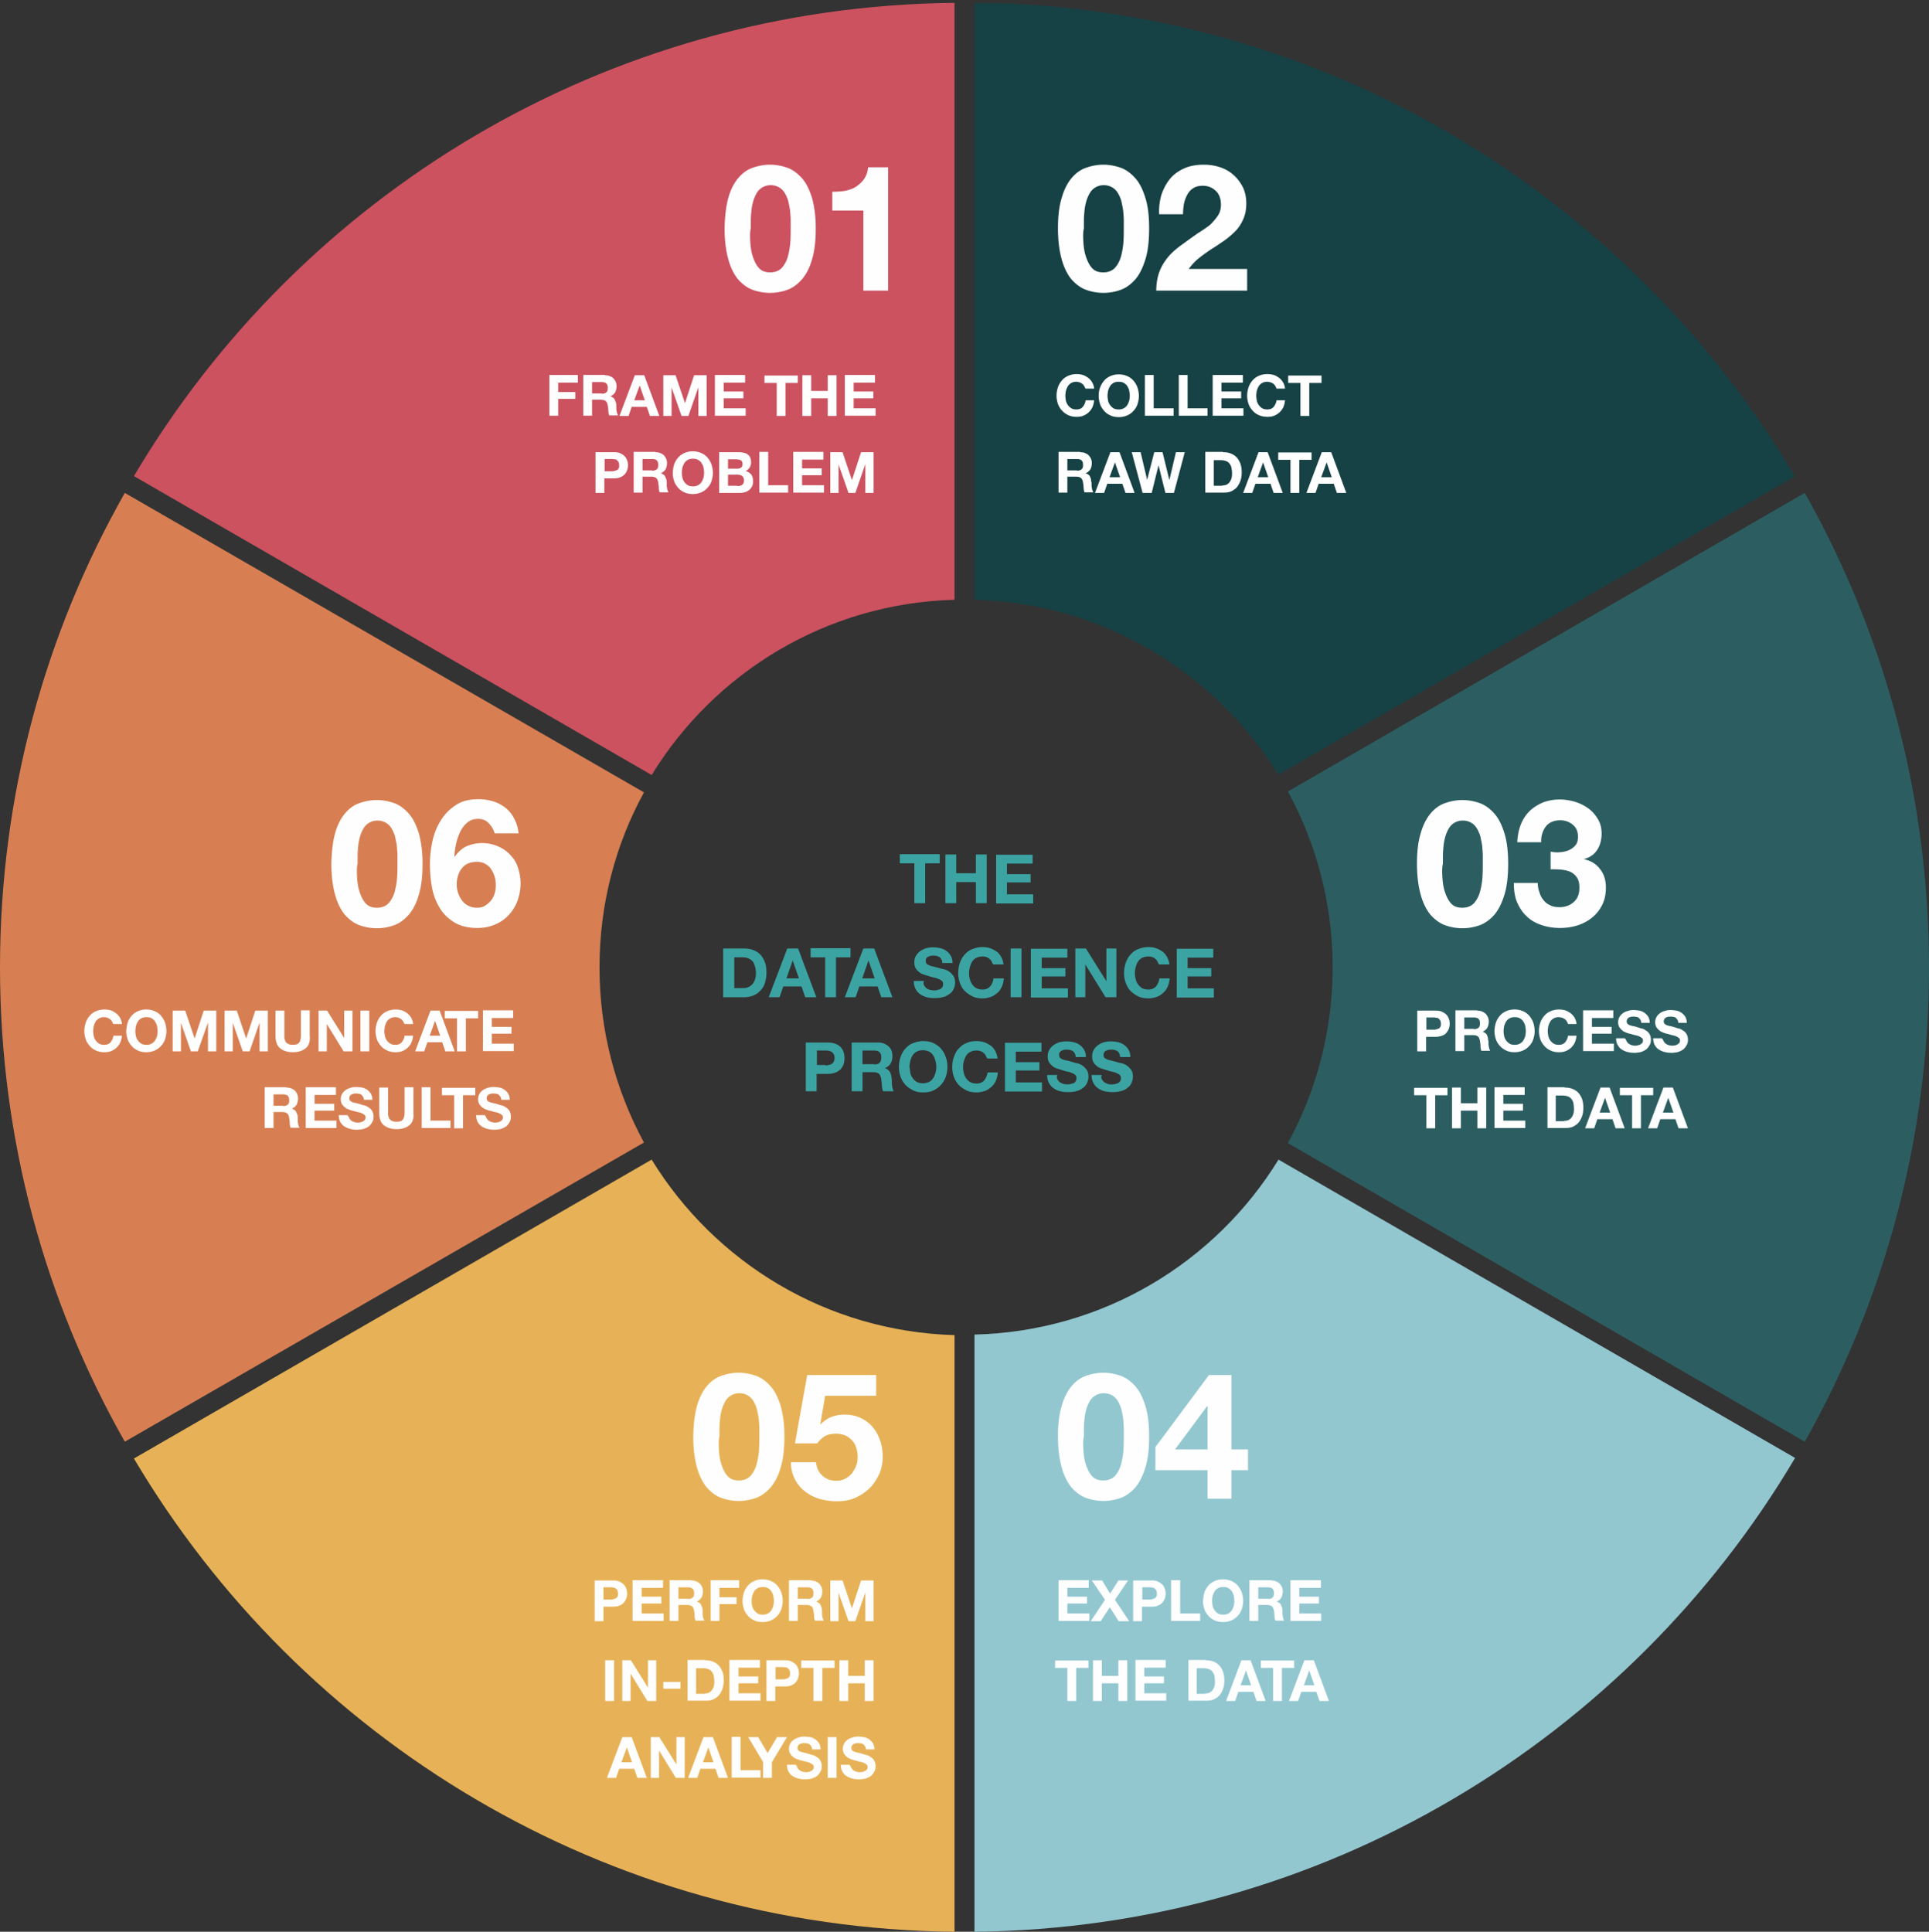 <svg version="1.1" id="Layer_1" xmlns="http://www.w3.org/2000/svg" x="0" y="0" viewBox="0 0 677 678" xml:space="preserve" enable-background="new 0 0 677 678"><rect x="0" y="0" width="677" height="678" fill="#333333" stroke="none"/><style>.st9{enable-background:new}.st10{fill:#3ba4a3}.st11{fill:#fefefe}</style><g id="Webdesign"><g id="_x33_.0-How-we-do-it" transform="translate(-86 -2703)"><g id="Group" transform="translate(86 2703)"><path d="M335 210.5V1C212.4 2.2 105.4 68.5 47 167.1L228.7 272c22.1-36 61.3-60.3 106.3-61.5" fill-rule="evenodd" clip-rule="evenodd" fill="#cc5260" id="Fill-1"/><path d="M0 339.5C0 400 15.9 456.8 43.8 506L226 401c-9.9-18.3-15.6-39.2-15.6-61.4 0-22.3 5.6-43.2 15.6-61.5L43.8 173C15.9 222.2 0 279 0 339.5" fill-rule="evenodd" clip-rule="evenodd" fill="#d77f53" id="Fill-3"/><g id="Group-7" transform="translate(341)"><defs><filter id="Adobe_OpacityMaskFilter" filterUnits="userSpaceOnUse" x=".9" y=".9" width="288" height="271"><feColorMatrix values="1 0 0 0 0 0 1 0 0 0 0 0 1 0 0 0 0 0 1 0"/></filter></defs><mask maskUnits="userSpaceOnUse" x=".9" y=".9" width="288" height="271" id="mask-2_2_"><g filter="url(#Adobe_OpacityMaskFilter)"><path id="path-1_2_" fill-rule="evenodd" clip-rule="evenodd" fill="#fff" d="M.9.9h288v271H.9z"/></g></mask><g id="Fill-5" mask="url(#mask-2_2_)"><path d="M107.6 271.9l181.3-104.7C230.5 68.6 123.5 2.1.9.9v209.6c45.1 1.1 84.5 25.4 106.7 61.4" fill-rule="evenodd" clip-rule="evenodd" fill="#164145"/></g></g><path d="M342 468.4V678c122.6-1.3 229.6-67.7 288-166.3L448.7 407c-22.1 36-61.5 60.3-106.7 61.4" fill-rule="evenodd" clip-rule="evenodd" fill="#92c7d0" id="Fill-8"/><path d="M677 339.5c0-60.5-15.9-117.3-43.6-166.5L452 277.8c10 18.3 15.7 39.4 15.7 61.7 0 22.3-5.7 43.4-15.7 61.7L633.4 506A338.4 338.4 0 00677 339.5" fill-rule="evenodd" clip-rule="evenodd" fill="#2c5e61" id="Fill-10"/><path d="M228.7 407L47 511.9c58.4 98.6 165.4 164.9 288 166.1V468.6c-45-1.3-84.2-25.6-106.3-61.6" fill-rule="evenodd" clip-rule="evenodd" fill="#e7b257" id="Fill-12"/><g class="st9"><path class="st10" d="M315.8 303v-3.2h14v3.2h-5.1v14h-3.8v-14h-5.1zM335.6 299.9v6.6h6.9v-6.6h3.8V317h-3.8v-7.4h-6.9v7.4h-3.8v-17.1h3.8zM362.4 299.9v3.2h-9v3.7h8.3v2.9h-8.3v4.2h9.2v3.2h-13V300h12.8z"/></g><g class="st9"><path class="st10" d="M261.2 332.9c1.1 0 2.1.2 3.1.5 1 .4 1.8.9 2.5 1.6.7.7 1.2 1.6 1.6 2.6.4 1.1.6 2.3.6 3.7 0 1.2-.2 2.4-.5 3.5s-.8 2-1.5 2.7c-.6.8-1.5 1.4-2.4 1.8-1 .4-2.1.7-3.4.7h-7.4v-17.1h7.4zm-.3 13.9a4.2 4.2 0 003-1.2c.4-.4.7-.9 1-1.6a8.02 8.02 0 00.1-4.7c-.2-.7-.4-1.3-.8-1.8s-.9-.9-1.5-1.1c-.6-.3-1.4-.4-2.3-.4h-2.7v10.8h3.2zM280.1 332.9l6.4 17.1h-3.9l-1.3-3.8h-6.4l-1.3 3.8h-3.8l6.5-17.1h3.8zm.3 10.5l-2.2-6.3-2.2 6.3h4.4zM284.5 336v-3.2h14v3.2h-5.1v14h-3.8v-14h-5.1zM306.8 332.9l6.4 17.1h-3.9l-1.3-3.8h-6.4l-1.3 3.8h-3.8l6.5-17.1h3.8zm.2 10.5l-2.2-6.3-2.2 6.3h4.4zM324.3 345.8c.2.4.5.7.8 1s.7.4 1.2.6c.5.1.9.2 1.4.2.3 0 .7 0 1.1-.1l1.1-.3c.3-.2.6-.4.8-.7.2-.3.3-.6.3-1.1 0-.5-.1-.8-.4-1.1-.3-.3-.7-.5-1.2-.7s-1-.4-1.6-.5c-.6-.1-1.2-.3-1.8-.5-.6-.2-1.3-.4-1.9-.6-.6-.2-1.2-.5-1.6-.9-.5-.4-.9-.8-1.2-1.4-.3-.6-.4-1.2-.4-2 0-.9.2-1.6.6-2.3.4-.6.9-1.2 1.5-1.6.6-.4 1.3-.8 2.1-1 .8-.2 1.5-.3 2.3-.3.9 0 1.8.1 2.6.3a5.54 5.54 0 013.7 2.7c.4.7.6 1.5.6 2.5h-3.6c0-.5-.1-.9-.3-1.3-.2-.3-.4-.6-.7-.8-.3-.2-.7-.3-1-.4s-.8-.1-1.3-.1c-.3 0-.6 0-.9.1-.3.1-.6.2-.8.3s-.5.4-.6.6c-.2.2-.2.5-.2.9 0 .3.1.6.2.8.1.2.4.4.8.6.4.2.9.4 1.6.5.7.2 1.5.4 2.6.7.3.1.8.2 1.3.3.6.2 1.1.4 1.7.8s1 .9 1.5 1.5c.4.6.6 1.4.6 2.4 0 .8-.2 1.5-.5 2.2-.3.7-.8 1.3-1.4 1.7s-1.3.9-2.2 1.1c-.9.3-1.9.4-3.1.4-.9 0-1.9-.1-2.7-.3s-1.7-.6-2.4-1.1c-.7-.5-1.2-1.1-1.6-1.9-.4-.8-.6-1.7-.6-2.7h3.6c-.3.6-.2 1.1 0 1.5zM348 337.4c-.2-.4-.5-.7-.8-.9-.3-.3-.7-.5-1.1-.6-.4-.2-.9-.2-1.3-.2-.8 0-1.6.2-2.2.5s-1.1.8-1.4 1.3c-.4.6-.6 1.2-.8 1.9a7.8 7.8 0 000 4.3 4.94 4.94 0 002.2 3.1c.6.3 1.3.5 2.2.5 1.2 0 2.1-.4 2.7-1.1.6-.7 1-1.6 1.2-2.8h3.6c-.1 1.1-.3 2-.7 2.9-.4.9-.9 1.6-1.6 2.2-.7.6-1.4 1.1-2.3 1.4-.9.3-1.8.5-2.9.5-1.3 0-2.5-.2-3.5-.7s-1.9-1.1-2.7-1.9-1.3-1.7-1.7-2.8a9.9 9.9 0 01-.6-3.5c0-1.3.2-2.5.6-3.6.4-1.1.9-2.1 1.7-2.9.7-.8 1.6-1.5 2.7-1.9s2.2-.7 3.5-.7c.9 0 1.8.1 2.7.4.8.3 1.6.7 2.3 1.2.7.5 1.2 1.2 1.6 1.9.4.8.7 1.6.8 2.6h-3.6c-.3-.3-.4-.7-.6-1.1zM358.5 332.9V350h-3.8v-17.1h3.8zM374.6 332.9v3.2h-9v3.7h8.3v2.9h-8.3v4.2h9.2v3.2h-13V333h12.8zM381.1 332.9l7.2 11.5v-11.5h3.5V350H388l-7.1-11.5V350h-3.5v-17.1h3.7zM406.2 337.4c-.2-.4-.5-.7-.8-.9-.3-.3-.7-.5-1.1-.6-.4-.2-.9-.2-1.3-.2-.8 0-1.6.2-2.2.5s-1.1.8-1.4 1.3c-.4.6-.6 1.2-.8 1.9a7.8 7.8 0 000 4.3 4.94 4.94 0 002.2 3.1c.6.3 1.3.5 2.2.5 1.2 0 2.1-.4 2.7-1.1.6-.7 1-1.6 1.2-2.8h3.6c-.1 1.1-.3 2-.7 2.9-.4.9-.9 1.6-1.6 2.2-.7.6-1.4 1.1-2.3 1.4-.9.3-1.8.5-2.9.5-1.3 0-2.5-.2-3.5-.7s-1.9-1.1-2.7-1.9-1.3-1.7-1.7-2.8a9.9 9.9 0 01-.6-3.5c0-1.3.2-2.5.6-3.6.4-1.1.9-2.1 1.7-2.9.7-.8 1.6-1.5 2.7-1.9s2.2-.7 3.5-.7c.9 0 1.8.1 2.7.4s1.6.7 2.3 1.2c.7.5 1.2 1.2 1.6 1.9.4.8.7 1.6.8 2.6h-3.6c-.3-.3-.4-.7-.6-1.1zM425.8 332.9v3.2h-9v3.7h8.3v2.9h-8.3v4.2h9.2v3.2h-13V333h12.8z"/></g><g class="st9"><path class="st10" d="M290.6 365.9c1.1 0 2 .2 2.7.5.8.3 1.4.7 1.8 1.2a4 4 0 011 1.8 6.93 6.93 0 010 4c-.2.7-.6 1.3-1 1.8-.5.5-1.1.9-1.8 1.2-.8.3-1.7.5-2.7.5h-4v6.1h-3.8v-17.1h7.8zm-1 8c.4 0 .8 0 1.2-.1.4-.1.8-.2 1.1-.4.3-.2.5-.4.7-.8.2-.3.3-.8.3-1.3s-.1-1-.3-1.3c-.2-.3-.4-.6-.7-.8-.3-.2-.7-.3-1.1-.4-.4-.1-.8-.1-1.2-.1h-2.9v5.1h2.9zM308.2 365.9a5.37 5.37 0 013.7 1.4c.4.4.8.9 1 1.5.2.6.3 1.2.3 1.8 0 1-.2 1.9-.6 2.6-.4.7-1.1 1.3-2.1 1.7.5.1.8.3 1.2.6.3.3.6.6.7.9.2.4.3.8.4 1.2.1.4.1.9.2 1.3v1c0 .4 0 .7.1 1.1 0 .4.1.7.2 1.1.1.3.2.6.4.9h-3.8c-.2-.5-.3-1.2-.4-1.9 0-.8-.1-1.5-.2-2.2-.1-.9-.4-1.6-.8-2-.4-.4-1.1-.6-2-.6h-3.8v6.7h-3.8v-17.1h9.3zm-1.4 7.7c.9 0 1.5-.2 1.9-.6s.6-1 .6-1.9c0-.8-.2-1.4-.6-1.8s-1.1-.6-1.9-.6h-4.1v4.8h4.1zM316.1 370.9c.4-1.1.9-2.1 1.7-2.9.7-.8 1.6-1.5 2.7-1.9s2.2-.7 3.5-.7c1.3 0 2.5.2 3.6.7 1 .5 1.9 1.1 2.6 1.9.7.8 1.3 1.8 1.7 2.9.4 1.1.6 2.3.6 3.6 0 1.2-.2 2.4-.6 3.5a8.32 8.32 0 01-4.3 4.7c-1 .5-2.2.7-3.6.7-1.3 0-2.5-.2-3.5-.7s-1.9-1.1-2.7-1.9c-.7-.8-1.3-1.7-1.7-2.8a9.9 9.9 0 01-.6-3.5c0-1.3.2-2.5.6-3.6zm3.4 5.7a4.94 4.94 0 002.2 3.1c.6.3 1.3.5 2.2.5s1.6-.2 2.2-.5c.6-.3 1.1-.8 1.4-1.3.4-.5.6-1.2.8-1.8a7.61 7.61 0 000-4.3c-.2-.7-.4-1.3-.8-1.9-.4-.6-.8-1-1.4-1.3-.6-.3-1.3-.5-2.2-.5s-1.6.2-2.2.5-1.1.8-1.4 1.3c-.4.6-.6 1.2-.8 1.9s-.3 1.4-.3 2.2l.3 2.1zM345.9 370.4c-.2-.4-.5-.7-.8-.9-.3-.3-.7-.5-1.1-.6-.4-.2-.9-.2-1.3-.2-.8 0-1.6.2-2.2.5s-1.1.8-1.4 1.3c-.4.6-.6 1.2-.8 1.9a7.8 7.8 0 000 4.3 4.94 4.94 0 002.2 3.1c.6.3 1.3.5 2.2.5 1.2 0 2.1-.4 2.7-1.1.6-.7 1-1.6 1.2-2.8h3.6c-.1 1.1-.3 2-.7 2.9-.4.9-.9 1.6-1.6 2.2-.7.6-1.4 1.1-2.3 1.4-.9.3-1.8.5-2.9.5-1.3 0-2.5-.2-3.5-.7-1-.5-1.9-1.1-2.7-1.9-.7-.8-1.3-1.7-1.7-2.8a9.9 9.9 0 01-.6-3.5c0-1.3.2-2.5.6-3.6.4-1.1.9-2.1 1.7-2.9.7-.8 1.6-1.5 2.7-1.9 1-.5 2.2-.7 3.5-.7.9 0 1.8.1 2.7.4s1.6.7 2.3 1.2c.7.5 1.2 1.2 1.6 1.9.4.8.7 1.6.8 2.6h-3.6c-.2-.3-.4-.7-.6-1.1zM365.5 365.9v3.2h-9v3.7h8.3v2.9h-8.3v4.2h9.2v3.2h-13V366h12.8zM371.1 378.8c.2.4.5.7.8 1 .3.2.7.4 1.2.6.5.1.9.2 1.4.2.3 0 .7 0 1.1-.1l1.1-.3c.4-.1.6-.4.8-.7s.3-.6.3-1.1c0-.5-.1-.8-.4-1.1-.3-.3-.7-.5-1.2-.7-.5-.2-1-.4-1.6-.5-.6-.1-1.2-.3-1.8-.5-.6-.2-1.3-.4-1.9-.6-.6-.2-1.2-.5-1.6-.9s-.9-.8-1.2-1.4c-.3-.6-.4-1.2-.4-2 0-.9.2-1.6.6-2.3.4-.6.9-1.2 1.5-1.6.6-.4 1.3-.8 2.1-1 .8-.2 1.5-.3 2.3-.3.9 0 1.8.1 2.6.3a5.54 5.54 0 013.7 2.7c.4.7.6 1.5.6 2.5h-3.6c0-.5-.1-.9-.3-1.3-.2-.3-.4-.6-.7-.8-.3-.2-.7-.3-1-.4-.4-.1-.8-.1-1.3-.1-.3 0-.6 0-.9.1-.3.1-.6.2-.8.3s-.5.4-.6.6c-.2.2-.2.5-.2.9 0 .3.1.6.2.8.1.2.4.4.8.6.4.2.9.4 1.6.5s1.5.4 2.6.7c.3.1.8.2 1.3.3.6.2 1.1.4 1.7.8.6.4 1 .9 1.5 1.5.4.6.6 1.4.6 2.4 0 .8-.2 1.5-.5 2.2-.3.7-.8 1.3-1.4 1.7-.6.5-1.3.9-2.2 1.1-.9.3-1.9.4-3.1.4-.9 0-1.9-.1-2.7-.3-.9-.2-1.7-.6-2.4-1.1s-1.2-1.1-1.6-1.9c-.4-.8-.6-1.7-.6-2.7h3.6c-.3.6-.2 1.1 0 1.5zM386.7 378.8c.2.4.5.7.8 1 .3.2.7.4 1.2.6s.9.2 1.4.2c.3 0 .7 0 1.1-.1l1.1-.3c.3-.2.6-.4.8-.7.2-.3.3-.6.3-1.1 0-.5-.1-.8-.4-1.1s-.7-.5-1.2-.7c-.5-.2-1-.4-1.6-.5-.6-.1-1.2-.3-1.8-.5-.6-.2-1.3-.4-1.9-.6-.6-.2-1.2-.5-1.6-.9-.5-.4-.9-.8-1.2-1.4-.3-.6-.4-1.2-.4-2 0-.9.2-1.6.6-2.3.4-.6.9-1.2 1.5-1.6.6-.4 1.3-.8 2.1-1 .8-.2 1.5-.3 2.3-.3.9 0 1.8.1 2.6.3a5.54 5.54 0 013.7 2.7c.4.7.6 1.5.6 2.5h-3.6c0-.5-.1-.9-.3-1.3s-.4-.6-.7-.8c-.3-.2-.7-.3-1-.4-.4-.1-.8-.1-1.3-.1-.3 0-.6 0-.9.1-.3.1-.6.2-.8.3s-.5.4-.6.6-.2.5-.2.9c0 .3.1.6.2.8.1.2.4.4.8.6.4.2.9.4 1.6.5.7.2 1.5.4 2.6.7.3.1.8.2 1.3.3.6.2 1.1.4 1.7.8.6.4 1 .9 1.5 1.5.4.6.6 1.4.6 2.4 0 .8-.2 1.5-.5 2.2s-.8 1.3-1.4 1.7c-.6.5-1.3.9-2.2 1.1-.9.3-1.9.4-3.1.4-.9 0-1.9-.1-2.7-.3-.9-.2-1.7-.6-2.4-1.1-.7-.5-1.2-1.1-1.6-1.9-.4-.8-.6-1.7-.6-2.7h3.6c-.3.6-.2 1.1 0 1.5z"/></g><g class="st9"><path class="st11" d="M202.8 131.7v2.6h-6.9v3.3h6v2.4h-6v5.9h-3.1v-14.3h10zM212.3 131.7c.6 0 1.2.1 1.7.3.5.2 1 .5 1.3.8s.6.8.8 1.2c.2.5.3 1 .3 1.5 0 .8-.2 1.6-.5 2.2-.4.6-.9 1.1-1.7 1.4.4.1.7.3 1 .5.3.2.5.5.6.8s.3.6.4 1c.1.4.1.7.1 1.1v.8c0 .3 0 .6.1.9 0 .3.1.6.2.9.1.3.2.5.3.7h-3.1c-.2-.5-.3-1-.3-1.6 0-.6-.1-1.2-.2-1.8-.1-.7-.3-1.3-.7-1.6s-.9-.5-1.7-.5h-3.1v5.6h-3.1v-14.3h7.6zm-1.1 6.5c.7 0 1.3-.2 1.6-.5.4-.3.5-.8.5-1.6 0-.7-.2-1.2-.5-1.5s-.9-.5-1.6-.5h-3.4v4h3.4zM226.1 131.7l5.3 14.3h-3.3l-1.1-3.2h-5.3l-1.1 3.2h-3.2l5.4-14.3h3.3zm.2 8.8l-1.8-5.2-1.9 5.2h3.7zM237.1 131.7l3.3 9.8 3.2-9.8h4.4V146h-2.9v-10.1l-3.5 10.1h-2.4l-3.5-10v10h-2.9v-14.3h4.3zM261.5 131.7v2.6H254v3.1h6.9v2.4H254v3.5h7.7v2.6h-10.8v-14.3h10.6zM268.3 134.4v-2.6H280v2.6h-4.3V146h-3.1v-11.6h-4.3zM284.7 131.7v5.5h5.8v-5.5h3.1V146h-3.1v-6.2h-5.8v6.2h-3.1v-14.3h3.1zM307.1 131.7v2.6h-7.5v3.1h6.9v2.4h-6.9v3.5h7.7v2.6h-10.8v-14.3h10.6z"/></g><g class="st9"><path class="st11" d="M215.4 158.7c.9 0 1.7.1 2.3.4.6.3 1.1.6 1.5 1 .4.4.7.9.9 1.5a5.08 5.08 0 010 3.4 3.96 3.96 0 01-2.4 2.5c-.6.3-1.4.4-2.3.4h-3.3v5.1H209v-14.3h6.4zm-.8 6.7c.4 0 .7 0 1-.1l.9-.3c.3-.1.5-.4.6-.6.2-.3.2-.6.2-1.1 0-.5-.1-.8-.2-1.1-.2-.3-.4-.5-.6-.7s-.5-.3-.9-.3c-.3-.1-.7-.1-1-.1h-2.4v4.3h2.4zM230 158.7c.6 0 1.2.1 1.7.3.5.2 1 .5 1.3.8s.6.8.8 1.2c.2.5.3 1 .3 1.5 0 .8-.2 1.6-.5 2.2-.4.6-.9 1.1-1.7 1.4.4.1.7.3 1 .5.3.2.5.5.6.8s.3.6.4 1c.1.4.1.7.1 1.1v.8c0 .3 0 .6.1.9 0 .3.1.6.2.9.1.3.2.5.3.7h-3.1c-.2-.5-.3-1-.3-1.6 0-.6-.1-1.2-.2-1.8-.1-.7-.3-1.3-.7-1.6s-.9-.5-1.7-.5h-3.1v5.6h-3.1v-14.3h7.6zm-1.1 6.5c.7 0 1.3-.2 1.6-.5.4-.3.5-.8.5-1.6 0-.7-.2-1.2-.5-1.5s-.9-.5-1.6-.5h-3.4v4h3.4zM236.6 163c.3-.9.8-1.7 1.4-2.4.6-.7 1.3-1.2 2.2-1.6.9-.4 1.9-.6 2.9-.6 1.1 0 2.1.2 3 .6.9.4 1.6.9 2.2 1.6.6.7 1.1 1.5 1.4 2.4.3.9.5 1.9.5 3 0 1-.2 2-.5 2.9-.3.9-.8 1.7-1.4 2.3-.6.7-1.3 1.2-2.2 1.6-.9.4-1.9.6-3 .6s-2.1-.2-2.9-.6c-.9-.4-1.6-.9-2.2-1.6-.6-.7-1.1-1.4-1.4-2.3-.3-.9-.5-1.9-.5-2.9.1-1.1.2-2.1.5-3zm2.9 4.7a4.26 4.26 0 001.9 2.6c.5.3 1.1.4 1.8.4a3.42 3.42 0 003-1.5c.3-.5.5-1 .7-1.5.1-.6.2-1.2.2-1.8 0-.6-.1-1.2-.2-1.8-.1-.6-.4-1.1-.7-1.6s-.7-.8-1.2-1.1c-.5-.3-1.1-.4-1.8-.4a3.42 3.42 0 00-3 1.5c-.3.5-.5 1-.7 1.6-.1.6-.2 1.2-.2 1.8 0 .6.1 1.2.2 1.8zM259.1 158.7c.7 0 1.3.1 1.9.2.6.1 1 .3 1.4.6s.7.6.9 1.1c.2.5.3 1 .3 1.7s-.2 1.3-.5 1.8-.8.9-1.4 1.2c.9.3 1.5.7 2 1.3.4.6.6 1.4.6 2.3 0 .7-.1 1.3-.4 1.9-.3.5-.7 1-1.1 1.3-.5.3-1 .6-1.6.7-.6.2-1.2.2-1.9.2h-6.9v-14.3h6.7zm-.4 5.8c.6 0 1-.1 1.4-.4.4-.3.5-.7.5-1.3 0-.3-.1-.6-.2-.8-.1-.2-.3-.4-.5-.5-.2-.1-.4-.2-.7-.2-.3 0-.5-.1-.8-.1h-2.9v3.3h3.2zm.1 6.1c.3 0 .6 0 .9-.1.3-.1.5-.2.7-.3.2-.1.4-.3.5-.6.1-.2.2-.5.2-.9 0-.7-.2-1.3-.6-1.6-.4-.3-1-.5-1.6-.5h-3.4v3.9h3.3zM269.6 158.7v11.6h7v2.6h-10.1v-14.3h3.1zM289 158.7v2.6h-7.5v3.1h6.9v2.4h-6.9v3.5h7.7v2.6h-10.8v-14.3H289zM295.7 158.7l3.3 9.8 3.2-9.8h4.4V173h-2.9v-10.1l-3.5 10.1h-2.4l-3.5-10v10h-2.9v-14.3h4.3z"/></g><g class="st9"><path class="st11" d="M255.6 69.5c.8-2.9 2-5.2 3.4-6.9 1.4-1.7 3.1-3 5.1-3.7s4-1.1 6.1-1.1c2.2 0 4.2.4 6.2 1.1 1.9.7 3.6 2 5.1 3.7 1.5 1.7 2.6 4 3.5 6.9.8 2.9 1.3 6.4 1.3 10.6 0 4.3-.4 8-1.3 10.9-.8 2.9-2 5.2-3.5 7-1.5 1.7-3.2 3-5.1 3.7a17.81 17.81 0 01-12.3 0c-1.9-.7-3.6-2-5.1-3.7-1.4-1.7-2.6-4.1-3.4-7-.8-2.9-1.3-6.5-1.3-10.9.1-4.2.5-7.7 1.3-10.6zm7.7 15.1c.1 1.8.3 3.5.8 5.1s1.1 3 2.1 4.2c1 1.2 2.3 1.7 4.1 1.7 1.8 0 3.2-.6 4.2-1.7 1-1.2 1.7-2.6 2.1-4.2.4-1.6.7-3.3.8-5.1.1-1.8.1-3.3.1-4.5v-2.7c0-1.1-.1-2.1-.2-3.3-.1-1.1-.4-2.2-.6-3.3a11 11 0 00-1.2-2.9 5.57 5.57 0 00-5-2.9 5.57 5.57 0 00-5 2.9c-.5.9-.9 1.8-1.2 2.9-.3 1.1-.5 2.2-.6 3.3s-.2 2.2-.2 3.3v2.7c-.3 1.3-.3 2.8-.2 4.5zM303 102V73.9h-10.9v-6.6c1.5 0 3-.1 4.4-.3 1.4-.3 2.7-.7 3.8-1.4 1.1-.7 2.1-1.6 2.9-2.7.8-1.1 1.3-2.5 1.5-4.2h7V102H303z"/></g><g class="st9"><path class="st11" d="M215.1 554.7c.9 0 1.7.1 2.3.4.6.3 1.1.6 1.5 1 .4.4.7.9.9 1.5a5.08 5.08 0 010 3.4c-.2.6-.5 1-.9 1.5s-.9.8-1.5 1c-.6.3-1.4.4-2.3.4h-3.3v5.1h-3.1v-14.3h6.4zm-.9 6.7c.4 0 .7 0 1-.1l.9-.3c.3-.2.5-.4.6-.6.2-.3.2-.6.2-1.1 0-.5-.1-.8-.2-1.1s-.4-.5-.6-.7c-.3-.2-.5-.3-.9-.3-.3-.1-.7-.1-1-.1h-2.4v4.3h2.4zM232.7 554.7v2.6h-7.5v3.1h6.9v2.4h-6.9v3.5h7.7v2.6H222v-14.3h10.7zM242.6 554.7c.6 0 1.2.1 1.7.3.5.2 1 .5 1.3.8.4.4.6.8.8 1.2.2.5.3 1 .3 1.5 0 .8-.2 1.6-.5 2.2-.4.6-.9 1.1-1.7 1.4.4.1.7.3 1 .5.3.2.5.5.6.8s.3.6.4 1c.1.4.1.7.1 1.1v.8c0 .3 0 .6.1.9 0 .3.1.6.2.9.1.3.2.5.3.7h-3.1c-.2-.5-.3-1-.3-1.6 0-.6-.1-1.2-.2-1.8-.1-.7-.3-1.3-.7-1.6s-.9-.5-1.7-.5h-3.1v5.6H235v-14.3h7.6zm-1.1 6.5c.7 0 1.3-.2 1.6-.5.4-.3.5-.8.5-1.6 0-.7-.2-1.2-.5-1.5-.4-.3-.9-.5-1.6-.5h-3.4v4h3.4zM259.4 554.7v2.6h-6.9v3.3h6v2.4h-6v5.9h-3.1v-14.3h10zM261.1 558.9c.3-.9.8-1.7 1.4-2.4.6-.7 1.3-1.2 2.2-1.6.9-.4 1.9-.6 2.9-.6 1.1 0 2.1.2 3 .6.9.4 1.6.9 2.2 1.6.6.7 1.1 1.5 1.4 2.4.3.9.5 1.9.5 3 0 1-.2 2-.5 2.9-.3.9-.8 1.7-1.4 2.3-.6.7-1.3 1.2-2.2 1.6-.9.4-1.9.6-3 .6s-2.1-.2-2.9-.6c-.9-.4-1.6-.9-2.2-1.6-.6-.7-1.1-1.4-1.4-2.3-.3-.9-.5-1.9-.5-2.9s.2-2 .5-3zm2.9 4.8a4.26 4.26 0 001.9 2.6c.5.3 1.1.4 1.8.4a3.42 3.42 0 003-1.5c.3-.5.5-1 .7-1.5.1-.6.2-1.2.2-1.8 0-.6-.1-1.2-.2-1.8-.1-.6-.4-1.1-.7-1.6s-.7-.8-1.2-1.1c-.5-.3-1.1-.4-1.8-.4a3.42 3.42 0 00-3 1.5c-.3.5-.5 1-.7 1.6-.1.6-.2 1.2-.2 1.8 0 .6 0 1.2.2 1.8zM284.5 554.7c.6 0 1.2.1 1.7.3.5.2 1 .5 1.3.8.4.4.6.8.8 1.2.2.5.3 1 .3 1.5 0 .8-.2 1.6-.5 2.2-.4.6-.9 1.1-1.7 1.4.4.1.7.3 1 .5.3.2.5.5.6.8s.3.6.4 1c.1.4.1.7.1 1.1v.8c0 .3 0 .6.1.9 0 .3.1.6.2.9.1.3.2.5.3.7H286c-.2-.5-.3-1-.3-1.6 0-.6-.1-1.2-.2-1.8-.1-.7-.3-1.3-.7-1.6s-.9-.5-1.7-.5H280v5.6h-3.1v-14.3h7.6zm-1.1 6.5c.7 0 1.3-.2 1.6-.5.4-.3.5-.8.5-1.6 0-.7-.2-1.2-.5-1.5-.4-.3-.9-.5-1.6-.5H280v4h3.4zM295.7 554.7l3.3 9.8 3.2-9.8h4.4V569h-2.9v-10.1l-3.5 10.1h-2.4l-3.5-10v10h-2.9v-14.3h4.3z"/></g><g class="st9"><path class="st11" d="M215.5 582.7V597h-3.1v-14.3h3.1zM221.4 582.7l6 9.6v-9.6h2.9V597h-3.1l-5.9-9.6v9.6h-2.9v-14.3h3zM238.8 590.3v2.4h-6v-2.4h6zM247.4 582.7c.9 0 1.8.1 2.6.4s1.5.7 2.1 1.3c.6.6 1 1.3 1.4 2.2s.5 1.9.5 3.1c0 1-.1 2-.4 2.9-.3.9-.7 1.6-1.2 2.3-.5.6-1.2 1.1-2 1.5-.8.4-1.8.5-2.9.5h-6.2v-14.3h6.1zm-.2 11.7c.5 0 .9-.1 1.3-.2s.8-.4 1.1-.7c.3-.3.6-.8.8-1.3.2-.5.3-1.2.3-2 0-.7-.1-1.4-.2-2s-.4-1.1-.7-1.5c-.3-.4-.7-.7-1.3-.9-.5-.2-1.2-.3-2-.3h-2.2v9h2.9zM266.7 582.7v2.6h-7.5v3.1h6.9v2.4h-6.9v3.5h7.7v2.6H256v-14.3h10.7zM275.4 582.7c.9 0 1.7.1 2.3.4.6.3 1.1.6 1.5 1 .4.4.7.9.9 1.5a5.08 5.08 0 010 3.4 3.96 3.96 0 01-2.4 2.5c-.6.3-1.4.4-2.3.4h-3.3v5.1H269v-14.3h6.4zm-.8 6.7c.4 0 .7 0 1-.1l.9-.3c.3-.1.5-.4.6-.6.2-.3.2-.6.2-1.1 0-.5-.1-.8-.2-1.1-.2-.3-.4-.5-.6-.7s-.5-.3-.9-.3c-.3-.1-.7-.1-1-.1h-2.4v4.3h2.4zM281.2 585.4v-2.6h11.7v2.6h-4.3V597h-3.1v-11.6h-4.3zM297.7 582.7v5.5h5.8v-5.5h3.1V597h-3.1v-6.2h-5.8v6.2h-3.1v-14.3h3.1z"/></g><g class="st9"><path class="st11" d="M221.7 609.7L227 624h-3.3l-1.1-3.2h-5.3l-1.1 3.2H213l5.4-14.3h3.3zm.1 8.8l-1.8-5.2-1.9 5.2h3.7zM231.4 609.7l6 9.6v-9.6h2.9V624h-3.1l-5.9-9.6v9.6h-2.9v-14.3h3zM250.2 609.7l5.3 14.3h-3.3l-1.1-3.2h-5.3l-1.1 3.2h-3.2l5.4-14.3h3.3zm.2 8.8l-1.8-5.2-1.9 5.2h3.7z"/></g><g class="st9"><path class="st11" d="M259.9 609.7v11.6h7v2.6h-10.1v-14.3h3.1z"/></g><g class="st9"><path class="st11" d="M262.6 609.7h3.5l3.3 5.6 3.3-5.6h3.5l-5.3 8.8v5.5h-3.1v-5.6l-5.2-8.7zM279.9 620.5c.2.3.4.6.7.8.3.2.6.4 1 .5s.8.2 1.2.2c.3 0 .6 0 .9-.1.3 0 .6-.1.9-.3.3-.1.5-.3.7-.5.2-.2.3-.5.3-.9s-.1-.7-.4-.9c-.2-.2-.6-.4-1-.6s-.9-.3-1.4-.4-1-.3-1.5-.4c-.5-.1-1.1-.3-1.6-.5s-1-.4-1.4-.8c-.4-.3-.7-.7-1-1.1a3.83 3.83 0 011.3-4.9c.5-.4 1.1-.6 1.7-.8.6-.2 1.3-.3 1.9-.3.7 0 1.5.1 2.2.2a4.94 4.94 0 013.1 2.2c.3.6.5 1.3.5 2.1h-3c0-.4-.1-.8-.3-1.1s-.4-.5-.6-.7c-.3-.2-.5-.3-.9-.3-.3-.1-.7-.1-1.1-.1-.3 0-.5 0-.8.1-.3.1-.5.1-.7.3-.2.1-.4.3-.5.5-.1.2-.2.5-.2.8 0 .3.1.5.2.7.1.2.3.3.6.5.3.1.7.3 1.3.4s1.3.3 2.2.6c.3.1.6.2 1.1.3.5.1.9.4 1.4.7.5.3.9.7 1.2 1.2.3.5.5 1.2.5 2 0 .7-.1 1.3-.4 1.8-.3.6-.6 1-1.1 1.5-.5.4-1.1.7-1.9 1a9.78 9.78 0 01-4.9 0c-.7-.2-1.4-.5-2-.9-.6-.4-1-.9-1.4-1.6-.3-.6-.5-1.4-.5-2.3h3c.5.3.5.7.7 1.1zM293.6 609.7V624h-3.1v-14.3h3.1zM298.8 620.5c.2.3.4.6.7.8.3.2.6.4 1 .5s.8.2 1.2.2c.3 0 .6 0 .9-.1.3 0 .6-.1.9-.3.3-.1.5-.3.7-.5.2-.2.3-.5.3-.9s-.1-.7-.4-.9c-.2-.2-.6-.4-1-.6s-.9-.3-1.4-.4-1-.3-1.5-.4c-.5-.1-1.1-.3-1.6-.5s-1-.4-1.4-.8c-.4-.3-.7-.7-1-1.1a3.83 3.83 0 011.3-4.9c.5-.4 1.1-.6 1.7-.8.6-.2 1.3-.3 1.9-.3.7 0 1.5.1 2.2.2a4.94 4.94 0 013.1 2.2c.3.6.5 1.3.5 2.1h-3c0-.4-.1-.8-.3-1.1s-.4-.5-.6-.7c-.3-.2-.5-.3-.9-.3-.3-.1-.7-.1-1.1-.1-.3 0-.5 0-.8.1-.3.1-.5.1-.7.3-.2.1-.4.3-.5.5-.1.2-.2.5-.2.8 0 .3.1.5.2.7.1.2.3.3.6.5.3.1.7.3 1.3.4s1.3.3 2.2.6c.3.1.6.2 1.1.3.5.1.9.4 1.4.7.5.3.9.7 1.2 1.2.3.5.5 1.2.5 2 0 .7-.1 1.3-.4 1.8-.3.6-.6 1-1.1 1.5-.5.4-1.1.7-1.9 1a9.78 9.78 0 01-4.9 0c-.7-.2-1.4-.5-2-.9-.6-.4-1-.9-1.4-1.6-.3-.6-.5-1.4-.5-2.3h3c.4.3.5.7.7 1.1z"/></g><g class="st9"><path class="st11" d="M244.6 493.5c.8-2.9 2-5.2 3.4-6.9 1.4-1.7 3.1-3 5.1-3.7s4-1.1 6.1-1.1c2.2 0 4.2.4 6.2 1.1 1.9.7 3.6 2 5.1 3.7 1.5 1.7 2.6 4 3.5 6.9.8 2.9 1.3 6.4 1.3 10.6 0 4.3-.4 8-1.3 10.9-.8 2.9-2 5.2-3.5 7-1.5 1.7-3.2 3-5.1 3.7a17.81 17.81 0 01-12.3 0c-1.9-.7-3.6-2-5.1-3.7-1.4-1.7-2.6-4.1-3.4-7-.8-2.9-1.3-6.5-1.3-10.9.1-4.2.5-7.7 1.3-10.6zm7.7 15.1c.1 1.8.3 3.5.8 5.1s1.1 3 2.1 4.2c1 1.2 2.3 1.7 4.1 1.7 1.8 0 3.2-.6 4.2-1.7 1-1.2 1.7-2.6 2.1-4.2.4-1.6.7-3.3.8-5.1.1-1.8.1-3.3.1-4.5v-2.7c0-1.1-.1-2.1-.2-3.3-.1-1.1-.4-2.2-.6-3.3a11 11 0 00-1.2-2.9 5.57 5.57 0 00-5-2.9 5.57 5.57 0 00-5 2.9c-.5.9-.9 1.8-1.2 2.9-.3 1.1-.5 2.2-.6 3.3s-.2 2.2-.2 3.3v2.7c-.3 1.3-.3 2.8-.2 4.5zM289.6 489.9l-1.7 9.9.1.1c1.2-1.2 2.5-2.1 3.8-2.6 1.4-.5 2.9-.8 4.6-.8 2.1 0 4.1.4 5.7 1.2 1.7.8 3 1.8 4.2 3.2 1.1 1.3 2 2.9 2.6 4.7.6 1.8.9 3.7.9 5.7 0 2.2-.4 4.3-1.3 6.2-.9 1.9-2 3.6-3.5 5a17.2 17.2 0 01-5.1 3.3c-1.9.8-4 1.1-6.2 1.1-2.1 0-4.1-.3-6-.8-1.9-.6-3.6-1.4-5.1-2.6a12.66 12.66 0 01-5-10.3h8.8c.2 2 1 3.6 2.2 4.7 1.3 1.2 2.9 1.8 4.9 1.8 1.2 0 2.2-.2 3.1-.7.9-.5 1.7-1.1 2.4-1.9.6-.8 1.1-1.7 1.5-2.7.4-1 .5-2.1.5-3.1 0-1.1-.2-2.2-.5-3.2s-.8-1.9-1.5-2.6c-.7-.7-1.4-1.3-2.4-1.7-.9-.4-2-.6-3.2-.6-1.6 0-2.9.3-3.8.8s-1.9 1.4-2.8 2.6H279l4.3-24h24.2v7.3h-17.9z"/></g><g class="st9"><path class="st11" d="M382.1 554.7v2.6h-7.5v3.1h6.9v2.4h-6.9v3.5h7.7v2.6h-10.8v-14.3h10.6zM383.2 554.7h3.6l2.8 4.6 2.9-4.6h3.4l-4.6 6.8 5 7.5h-3.7l-3.1-4.9-3.2 4.9h-3.5l5-7.5-4.6-6.8zM404.1 554.7c.9 0 1.7.1 2.3.4.6.3 1.1.6 1.5 1 .4.4.7.9.9 1.5a5.08 5.08 0 010 3.4 3.96 3.96 0 01-2.4 2.5c-.6.3-1.4.4-2.3.4h-3.3v5.1h-3.1v-14.3h6.4zm-.8 6.7c.4 0 .7 0 1-.1l.9-.3c.3-.1.5-.4.6-.6.2-.3.2-.6.2-1.1 0-.5-.1-.8-.2-1.1s-.4-.5-.6-.7-.5-.3-.9-.3c-.3-.1-.7-.1-1-.1h-2.4v4.3h2.4zM414.2 554.7v11.6h7v2.6H411v-14.3h3.2zM422.7 558.9c.3-.9.8-1.7 1.4-2.4.6-.7 1.3-1.2 2.2-1.6.9-.4 1.9-.6 2.9-.6 1.1 0 2.1.2 3 .6.9.4 1.6.9 2.2 1.6.6.7 1.1 1.5 1.4 2.4.3.9.5 1.9.5 3 0 1-.2 2-.5 2.9-.3.9-.8 1.7-1.4 2.3-.6.7-1.3 1.2-2.2 1.6-.9.4-1.9.6-3 .6s-2.1-.2-2.9-.6c-.9-.4-1.6-.9-2.2-1.6-.6-.7-1.1-1.4-1.4-2.3-.3-.9-.5-1.9-.5-2.9.1-1 .2-2 .5-3zm2.9 4.8a4.26 4.26 0 001.9 2.6c.5.3 1.1.4 1.8.4a3.42 3.42 0 003-1.5c.3-.5.5-1 .7-1.5.1-.6.2-1.2.2-1.8 0-.6-.1-1.2-.2-1.8-.1-.6-.4-1.1-.7-1.6s-.7-.8-1.2-1.1c-.5-.3-1.1-.4-1.8-.4a3.42 3.42 0 00-3 1.5c-.3.5-.5 1-.7 1.6-.1.6-.2 1.2-.2 1.8 0 .6.1 1.2.2 1.8zM446.1 554.7c.6 0 1.2.1 1.7.3s1 .5 1.3.8.6.8.8 1.2c.2.5.3 1 .3 1.5 0 .8-.2 1.6-.5 2.2s-.9 1.1-1.7 1.4c.4.1.7.3 1 .5.3.2.5.5.6.8s.3.6.4 1c.1.4.1.7.1 1.1v.8c0 .3 0 .6.1.9 0 .3.1.6.2.9.1.3.2.5.3.7h-3.1c-.2-.5-.3-1-.3-1.6 0-.6-.1-1.2-.2-1.8-.1-.7-.3-1.3-.7-1.6-.3-.3-.9-.5-1.7-.5h-3.1v5.6h-3.1v-14.3h7.6zm-1.1 6.5c.7 0 1.3-.2 1.6-.5.4-.3.5-.8.5-1.6 0-.7-.2-1.2-.5-1.5s-.9-.5-1.6-.5h-3.4v4h3.4zM463.6 554.7v2.6H456v3.1h6.9v2.4H456v3.5h7.7v2.6h-10.8v-14.3h10.7z"/></g><g class="st9"><path class="st11" d="M370.3 585.4v-2.6H382v2.6h-4.3V597h-3.1v-11.6h-4.3zM386.7 582.7v5.5h5.8v-5.5h3.1V597h-3.1v-6.2h-5.8v6.2h-3.1v-14.3h3.1zM409.1 582.7v2.6h-7.5v3.1h6.9v2.4h-6.9v3.5h7.7v2.6h-10.8v-14.3h10.6zM423.1 582.7c.9 0 1.8.1 2.6.4.8.3 1.5.7 2.1 1.3.6.6 1 1.3 1.4 2.2.3.9.5 1.9.5 3.1 0 1-.1 2-.4 2.9-.3.9-.7 1.6-1.2 2.3-.5.6-1.2 1.1-2 1.5-.8.4-1.8.5-2.8.5h-6.2v-14.3h6zm-.2 11.7c.5 0 .9-.1 1.3-.2s.8-.4 1.1-.7c.3-.3.6-.8.8-1.3s.3-1.2.3-2c0-.7-.1-1.4-.2-2s-.4-1.1-.7-1.5c-.3-.4-.7-.7-1.3-.9-.5-.2-1.2-.3-2-.3H420v9h2.9zM438.9 582.7l5.3 14.3H441l-1.1-3.2h-5.3l-1.1 3.2h-3.2l5.4-14.3h3.2zm.2 8.8l-1.8-5.2-1.9 5.2h3.7zM442.5 585.4v-2.6h11.7v2.6h-4.3V597h-3.1v-11.6h-4.3zM461.1 582.7l5.3 14.3h-3.3l-1.1-3.2h-5.3l-1.1 3.2h-3.2l5.4-14.3h3.3zm.2 8.8l-1.8-5.2-1.9 5.2h3.7z"/></g><g class="st9"><path class="st11" d="M372.6 493.5c.8-2.9 2-5.2 3.4-6.9 1.4-1.7 3.1-3 5.1-3.7s4-1.1 6.1-1.1c2.2 0 4.2.4 6.2 1.1 1.9.7 3.6 2 5.1 3.7 1.5 1.7 2.6 4 3.5 6.9s1.3 6.4 1.3 10.6c0 4.3-.4 8-1.3 10.9s-2 5.2-3.5 7c-1.5 1.7-3.2 3-5.1 3.7a17.81 17.81 0 01-12.3 0c-1.9-.7-3.6-2-5.1-3.7-1.4-1.7-2.6-4.1-3.4-7-.8-2.9-1.3-6.5-1.3-10.9 0-4.2.4-7.7 1.3-10.6zm7.6 15.1c.1 1.8.3 3.5.8 5.1s1.1 3 2.1 4.2c1 1.2 2.3 1.7 4.1 1.7 1.8 0 3.2-.6 4.2-1.7 1-1.2 1.7-2.6 2.1-4.2s.7-3.3.8-5.1c.1-1.8.1-3.3.1-4.5v-2.7c0-1.1-.1-2.1-.2-3.3-.1-1.1-.4-2.2-.6-3.3a11 11 0 00-1.2-2.9 5.57 5.57 0 00-5-2.9 5.57 5.57 0 00-5 2.9c-.5.9-.9 1.8-1.2 2.9-.3 1.1-.5 2.2-.6 3.3-.1 1.1-.2 2.2-.2 3.3v2.7c-.3 1.3-.3 2.8-.2 4.5zM405.5 516v-8.1l18.8-25.3h7.9v26.1h5.8v7.3h-5.8v10h-8.4v-10h-18.3zm18.1-22.4l-11.2 15.1h11.4v-15.1h-.2z"/></g><g class="st9"><path class="st11" d="M380.5 135.5c-.2-.3-.4-.6-.7-.8-.3-.2-.6-.4-.9-.5-.4-.1-.7-.2-1.1-.2a3.42 3.42 0 00-3 1.5c-.3.5-.5 1-.7 1.6-.1.6-.2 1.2-.2 1.8 0 .6.1 1.2.2 1.8a4.26 4.26 0 001.9 2.6c.5.3 1.1.4 1.8.4 1 0 1.7-.3 2.2-.9.5-.6.9-1.4 1-2.3h3c-.1.9-.3 1.7-.6 2.4a5.94 5.94 0 01-3.2 3c-.7.3-1.5.4-2.4.4-1.1 0-2.1-.2-2.9-.6a6.91 6.91 0 01-3.6-3.9c-.3-.9-.5-1.9-.5-2.9 0-1.1.2-2.1.5-3s.8-1.7 1.4-2.4c.6-.7 1.3-1.2 2.2-1.6s1.9-.6 2.9-.6c.8 0 1.5.1 2.2.3.7.2 1.3.6 1.9 1a5.4 5.4 0 012.1 3.8h-3c-.2-.2-.3-.6-.5-.9zM386.1 136c.3-.9.8-1.7 1.4-2.4.6-.7 1.3-1.2 2.2-1.6.9-.4 1.9-.6 2.9-.6 1.1 0 2.1.2 3 .6.9.4 1.6.9 2.2 1.6.6.7 1.1 1.5 1.4 2.4.3.9.5 1.9.5 3 0 1-.2 2-.5 2.9-.3.9-.8 1.7-1.4 2.3-.6.7-1.3 1.2-2.2 1.6-.9.4-1.9.6-3 .6s-2.1-.2-2.9-.6c-.9-.4-1.6-.9-2.2-1.6-.6-.7-1.1-1.4-1.4-2.3-.3-.9-.5-1.9-.5-2.9 0-1.1.1-2.1.5-3zm2.8 4.7a4.26 4.26 0 001.9 2.6c.5.3 1.1.4 1.8.4a3.42 3.42 0 003-1.5c.3-.5.5-1 .7-1.5.1-.6.2-1.2.2-1.8 0-.6-.1-1.2-.2-1.8-.1-.6-.4-1.1-.7-1.6s-.7-.8-1.2-1.1c-.5-.3-1.1-.4-1.8-.4a3.42 3.42 0 00-3 1.5c-.3.5-.5 1-.7 1.6-.1.6-.2 1.2-.2 1.8 0 .6.1 1.2.2 1.8zM404.9 131.7v11.6h7v2.6h-10.1v-14.3h3.1zM416.8 131.7v11.6h7v2.6h-10.1v-14.3h3.1zM436.2 131.7v2.6h-7.5v3.1h6.9v2.4h-6.9v3.5h7.7v2.6h-10.8v-14.3h10.6zM447.6 135.5c-.2-.3-.4-.6-.7-.8s-.6-.4-1-.5-.7-.2-1.1-.2a3.42 3.42 0 00-3 1.5c-.3.5-.5 1-.7 1.6-.1.6-.2 1.2-.2 1.8 0 .6.1 1.2.2 1.8a4.26 4.26 0 001.9 2.6c.5.3 1.1.4 1.8.4 1 0 1.7-.3 2.2-.9.5-.6.9-1.4 1-2.3h3c-.1.9-.3 1.7-.6 2.4a5.94 5.94 0 01-3.2 3c-.7.3-1.5.4-2.4.4-1.1 0-2.1-.2-3-.6-.9-.4-1.6-.9-2.2-1.6-.6-.7-1.1-1.4-1.4-2.3-.3-.9-.5-1.9-.5-2.9 0-1.1.2-2.1.5-3 .3-.9.8-1.7 1.4-2.4.6-.7 1.3-1.2 2.2-1.6.9-.4 1.9-.6 3-.6.8 0 1.5.1 2.2.3.7.2 1.3.6 1.9 1a5.4 5.4 0 012.1 3.8h-3c-.1-.2-.2-.6-.4-.9zM452.1 134.4v-2.6h11.7v2.6h-4.3V146h-3.1v-11.6h-4.3z"/></g><g class="st9"><path class="st11" d="M379.1 158.7c.6 0 1.2.1 1.7.3.5.2 1 .5 1.3.8s.6.8.8 1.2c.2.5.3 1 .3 1.5 0 .8-.2 1.6-.5 2.2-.4.6-.9 1.1-1.7 1.4.4.1.7.3 1 .5.3.2.5.5.6.8s.3.6.3 1 .1.7.2 1.1v.8c0 .3 0 .6.1.9 0 .3.1.6.2.9.1.3.2.5.3.7h-3.1c-.2-.5-.3-1-.3-1.6 0-.6-.1-1.2-.2-1.8-.1-.7-.3-1.3-.7-1.6-.3-.3-.9-.5-1.7-.5h-3.1v5.6h-3.1v-14.3h7.6zm-1.1 6.5c.7 0 1.3-.2 1.6-.5.4-.3.5-.8.5-1.6 0-.7-.2-1.2-.5-1.5s-.9-.5-1.6-.5h-3.4v4h3.4z"/></g><g class="st9"><path class="st11" d="M392.9 158.7l5.3 14.3H395l-1.1-3.2h-5.3l-1.1 3.2h-3.2l5.4-14.3h3.2zm.2 8.8l-1.8-5.2-1.9 5.2h3.7z"/></g><g class="st9"><path class="st11" d="M409 173l-2.4-9.7-2.4 9.7H401l-3.8-14.3h3.1l2.3 9.7 2.5-9.7h2.9l2.4 9.8 2.3-9.8h3.1L412 173h-3zM429.2 158.7c.9 0 1.8.1 2.6.4.8.3 1.5.7 2.1 1.3.6.6 1 1.3 1.4 2.2.3.9.5 1.9.5 3.1 0 1-.1 2-.4 2.9s-.7 1.6-1.2 2.3c-.5.6-1.2 1.1-2 1.5-.8.4-1.8.5-2.9.5H423v-14.3h6.2zm-.3 11.7c.5 0 .9-.1 1.3-.2s.8-.4 1.1-.7.6-.8.8-1.3.3-1.2.3-2c0-.7-.1-1.4-.2-2-.1-.6-.4-1.1-.7-1.5-.3-.4-.7-.7-1.3-.9-.5-.2-1.2-.3-2-.3H426v9h2.9zM444.9 158.7l5.3 14.3H447l-1.1-3.2h-5.3l-1.1 3.2h-3.2l5.4-14.3h3.2zm.2 8.8l-1.8-5.2-1.9 5.2h3.7zM448.6 161.4v-2.6h11.7v2.6H456V173h-3.1v-11.6h-4.3zM467.2 158.7l5.3 14.3h-3.3l-1.1-3.2h-5.3l-1.1 3.2h-3.2l5.4-14.3h3.3zm.2 8.8l-1.8-5.2-1.9 5.2h3.7z"/></g><g class="st9"><path class="st11" d="M372.6 69.5c.8-2.9 2-5.2 3.4-6.9 1.4-1.7 3.1-3 5.1-3.7s4-1.1 6.1-1.1c2.2 0 4.2.4 6.2 1.1 1.9.7 3.6 2 5.1 3.7 1.5 1.7 2.6 4 3.5 6.9s1.3 6.4 1.3 10.6c0 4.3-.4 8-1.3 10.9s-2 5.2-3.5 7c-1.5 1.7-3.2 3-5.1 3.7a17.81 17.81 0 01-12.3 0c-1.9-.7-3.6-2-5.1-3.7-1.4-1.7-2.6-4.1-3.4-7-.8-2.9-1.3-6.5-1.3-10.9 0-4.2.4-7.7 1.3-10.6zm7.6 15.1c.1 1.8.3 3.5.8 5.1s1.1 3 2.1 4.2c1 1.2 2.3 1.7 4.1 1.7 1.8 0 3.2-.6 4.2-1.7 1-1.2 1.7-2.6 2.1-4.2s.7-3.3.8-5.1c.1-1.8.1-3.3.1-4.5v-2.7c0-1.1-.1-2.1-.2-3.3-.1-1.1-.4-2.2-.6-3.3a11 11 0 00-1.2-2.9 5.57 5.57 0 00-5-2.9 5.57 5.57 0 00-5 2.9c-.5.9-.9 1.8-1.2 2.9-.3 1.1-.5 2.2-.6 3.3-.1 1.1-.2 2.2-.2 3.3v2.7c-.3 1.3-.3 2.8-.2 4.5zM407.6 68.4c.7-2.1 1.7-4 3-5.6 1.3-1.6 3-2.8 5-3.7 2-.9 4.3-1.3 6.9-1.3 2 0 3.9.3 5.7.9 1.8.6 3.4 1.5 4.7 2.7 1.4 1.2 2.4 2.6 3.3 4.3.8 1.7 1.2 3.6 1.2 5.7 0 2.2-.4 4.1-1.1 5.6-.7 1.6-1.6 3-2.8 4.2-1.2 1.2-2.5 2.3-3.9 3.3-1.5 1-2.9 2-4.4 2.9-1.5 1-2.9 2-4.3 3.1s-2.6 2.4-3.7 3.9h20.5v7.6h-31.9c0-2.5.4-4.7 1.1-6.6.7-1.9 1.7-3.5 2.9-5s2.7-2.8 4.4-4.1c1.7-1.2 3.4-2.5 5.3-3.8.9-.7 2-1.3 3-2s2.1-1.4 2.9-2.3 1.6-1.8 2.2-2.8c.6-1 .9-2.2.9-3.5 0-2.1-.6-3.8-1.8-4.9a6.4 6.4 0 00-4.7-1.8c-1.3 0-2.4.3-3.3.9-.9.6-1.6 1.4-2.1 2.4s-.9 2-1.1 3.2c-.2 1.2-.3 2.3-.3 3.5h-8.4c-.1-2.4.2-4.7.8-6.8z"/></g><g class="st9"><path class="st11" d="M39.3 358.5c-.2-.3-.4-.6-.7-.8-.3-.2-.6-.4-.9-.5-.4-.1-.7-.2-1.1-.2a3.42 3.42 0 00-3 1.5c-.3.5-.5 1-.7 1.6-.1.6-.2 1.2-.2 1.8 0 .6.1 1.2.2 1.8a4.26 4.26 0 001.9 2.6c.5.3 1.1.4 1.8.4 1 0 1.7-.3 2.2-.9.5-.6.9-1.4 1-2.3h3c-.1.9-.3 1.7-.6 2.4a5.94 5.94 0 01-3.2 3c-.7.3-1.5.4-2.4.4-1.1 0-2.1-.2-2.9-.6-.9-.4-1.6-.9-2.2-1.6-.6-.7-1.1-1.4-1.4-2.3-.3-.9-.5-1.9-.5-2.9 0-1.1.2-2.1.5-3 .3-.9.8-1.7 1.4-2.4.6-.7 1.3-1.2 2.2-1.6a7.8 7.8 0 015.1-.3c.7.2 1.3.6 1.9 1a5.4 5.4 0 012.1 3.8h-3c-.2-.2-.3-.6-.5-.9zM44.8 358.9c.3-.9.8-1.7 1.4-2.4.6-.7 1.3-1.2 2.2-1.6.9-.4 1.9-.6 2.9-.6 1.1 0 2.1.2 3 .6.9.4 1.6.9 2.2 1.6.6.7 1.1 1.5 1.4 2.4.3.9.5 1.9.5 3 0 1-.2 2-.5 2.9-.3.9-.8 1.7-1.4 2.3-.6.7-1.3 1.2-2.2 1.6-.9.4-1.9.6-3 .6s-2.1-.2-2.9-.6c-.9-.4-1.6-.9-2.2-1.6-.6-.7-1.1-1.4-1.4-2.3-.3-.9-.5-1.9-.5-2.9.1-1 .2-2 .5-3zm2.9 4.8a4.26 4.26 0 001.9 2.6c.5.3 1.1.4 1.8.4a3.42 3.42 0 003-1.5c.3-.5.5-1 .7-1.5.1-.6.2-1.2.2-1.8 0-.6-.1-1.2-.2-1.8-.1-.6-.4-1.1-.7-1.6s-.7-.8-1.2-1.1c-.5-.3-1.1-.4-1.8-.4a3.42 3.42 0 00-3 1.5c-.3.5-.5 1-.7 1.6-.1.6-.2 1.2-.2 1.8 0 .6.1 1.2.2 1.8zM65 354.7l3.3 9.8 3.2-9.8h4.4V369H73v-10.1L69.4 369H67l-3.5-10v10h-2.9v-14.3H65zM83.1 354.7l3.3 9.8 3.2-9.8H94V369h-2.9v-10.1L87.6 369h-2.4l-3.5-10v10h-2.9v-14.3h4.3zM107.3 367.9c-1.1.9-2.6 1.4-4.5 1.4s-3.4-.5-4.5-1.4c-1.1-.9-1.6-2.4-1.6-4.3v-8.9h3.1v8.9a3.75 3.75 0 00.5 2.1c.2.3.5.5.9.7.4.2.9.3 1.5.3 1.1 0 1.9-.2 2.3-.8.4-.5.6-1.3.6-2.4v-8.9h3.1v8.9c.2 2-.3 3.5-1.4 4.4zM114.8 354.7l6 9.6v-9.6h2.9V369h-3.1l-5.9-9.6v9.6h-2.9v-14.3h3zM129.6 354.7V369h-3.1v-14.3h3.1zM141.5 358.5c-.2-.3-.4-.6-.7-.8-.3-.2-.6-.4-.9-.5-.4-.1-.7-.2-1.1-.2a3.42 3.42 0 00-3 1.5c-.3.5-.5 1-.7 1.6-.1.6-.2 1.2-.2 1.8 0 .6.1 1.2.2 1.8a4.26 4.26 0 001.9 2.6c.5.3 1.1.4 1.8.4 1 0 1.7-.3 2.2-.9.5-.6.9-1.4 1-2.3h3c-.1.9-.3 1.7-.6 2.4a5.94 5.94 0 01-3.2 3c-.7.3-1.5.4-2.4.4-1.1 0-2.1-.2-2.9-.6-.9-.4-1.6-.9-2.2-1.6-.6-.7-1.1-1.4-1.4-2.3-.3-.9-.5-1.9-.5-2.9 0-1.1.2-2.1.5-3 .3-.9.8-1.7 1.4-2.4.6-.7 1.3-1.2 2.2-1.6a7.8 7.8 0 015.1-.3c.7.2 1.3.6 1.9 1a5.4 5.4 0 012.1 3.8h-3c-.2-.2-.3-.6-.5-.9z"/></g><g class="st9"><path class="st11" d="M154.3 354.7l5.3 14.3h-3.3l-1.1-3.2H150l-1.1 3.2h-3.2l5.4-14.3h3.2zm.2 8.8l-1.8-5.2-1.9 5.2h3.7z"/></g><g class="st9"><path class="st11" d="M156.1 357.4v-2.6h11.7v2.6h-4.3V369h-3.1v-11.6h-4.3zM180.1 354.7v2.6h-7.5v3.1h6.9v2.4h-6.9v3.5h7.7v2.6h-10.8v-14.3h10.6z"/></g><g class="st9"><path class="st11" d="M100.5 381.7c.6 0 1.2.1 1.7.3.5.2 1 .5 1.3.8s.6.8.8 1.2c.2.5.3 1 .3 1.5 0 .8-.2 1.6-.5 2.2-.4.6-.9 1.1-1.7 1.4.4.1.7.3 1 .5.3.2.5.5.6.8s.3.6.4 1c.1.4.1.7.1 1.1v.8c0 .3 0 .6.1.9 0 .3.1.6.2.9.1.3.2.5.3.7H102c-.2-.5-.3-1-.3-1.6 0-.6-.1-1.2-.2-1.8-.1-.7-.3-1.3-.7-1.6s-.9-.5-1.7-.5H96v5.6h-3.1v-14.3h7.6zm-1.1 6.5c.7 0 1.3-.2 1.6-.5.4-.3.5-.8.5-1.6 0-.7-.2-1.2-.5-1.5s-.9-.5-1.6-.5H96v4h3.4zM117.9 381.7v2.6h-7.5v3.1h6.9v2.4h-6.9v3.5h7.7v2.6h-10.8v-14.3h10.6zM122.6 392.5c.2.3.4.6.7.8.3.2.6.4 1 .5s.8.2 1.2.2c.3 0 .6 0 .9-.1.3 0 .6-.1.9-.3.3-.1.5-.3.7-.5.2-.2.3-.5.3-.9s-.1-.7-.4-.9c-.2-.2-.6-.4-1-.6s-.9-.3-1.4-.4-1-.3-1.5-.4c-.5-.1-1.1-.3-1.6-.5s-1-.4-1.4-.8c-.4-.3-.7-.7-1-1.1a3.83 3.83 0 011.3-4.9c.5-.4 1.1-.6 1.7-.8.6-.2 1.3-.3 1.9-.3.7 0 1.5.1 2.2.2a4.94 4.94 0 013.1 2.2c.3.6.5 1.3.5 2.1h-3c0-.4-.1-.8-.3-1.1s-.4-.5-.6-.7c-.3-.2-.5-.3-.9-.3-.3-.1-.7-.1-1.1-.1-.3 0-.5 0-.8.1-.3.1-.5.1-.7.3-.2.1-.4.3-.5.5-.1.2-.2.5-.2.8 0 .3.1.5.2.7.1.2.3.3.6.5.3.1.7.3 1.3.4s1.3.3 2.2.6c.3.1.6.2 1.1.3.5.1.9.4 1.4.7.5.3.9.7 1.2 1.2.3.5.5 1.2.5 2 0 .7-.1 1.3-.4 1.8-.3.6-.6 1-1.1 1.5-.5.4-1.1.7-1.9 1a9.78 9.78 0 01-4.9 0c-.7-.2-1.4-.5-2-.9-.6-.4-1-.9-1.4-1.6-.3-.6-.5-1.4-.5-2.3h3c.4.3.5.7.7 1.1zM143.7 394.9c-1.1.9-2.6 1.4-4.5 1.4s-3.4-.5-4.5-1.4c-1.1-.9-1.6-2.4-1.6-4.3v-8.9h3.1v8.9a3.75 3.75 0 00.5 2.1c.2.3.5.5.9.7.4.2.9.3 1.5.3 1.1 0 1.9-.2 2.3-.8.4-.5.6-1.3.6-2.4v-8.9h3.1v8.9c.2 2-.3 3.5-1.4 4.4z"/></g><g class="st9"><path class="st11" d="M151.1 381.7v11.6h7v2.6H148v-14.3h3.1z"/></g><g class="st9"><path class="st11" d="M155.1 384.4v-2.6h11.7v2.6h-4.3V396h-3.1v-11.6h-4.3zM170.8 392.5c.2.3.4.6.7.8.3.2.6.4 1 .5s.8.2 1.2.2c.3 0 .6 0 .9-.1.3 0 .6-.1.9-.3.3-.1.5-.3.7-.5.2-.2.3-.5.3-.9s-.1-.7-.4-.9c-.2-.2-.6-.4-1-.6s-.9-.3-1.4-.4-1-.3-1.5-.4c-.5-.1-1.1-.3-1.6-.5s-1-.4-1.4-.8c-.4-.3-.7-.7-1-1.1a3.83 3.83 0 011.3-4.9c.5-.4 1.1-.6 1.7-.8.6-.2 1.3-.3 1.9-.3.7 0 1.5.1 2.2.2a4.94 4.94 0 013.1 2.2c.3.6.5 1.3.5 2.1h-3c0-.4-.1-.8-.3-1.1s-.4-.5-.6-.7c-.3-.2-.5-.3-.9-.3-.3-.1-.7-.1-1.1-.1-.3 0-.5 0-.8.1-.3.1-.5.1-.7.3-.2.1-.4.3-.5.5-.1.2-.2.5-.2.8 0 .3.1.5.2.7.1.2.3.3.6.5.3.1.7.3 1.3.4s1.3.3 2.2.6c.3.1.6.2 1.1.3.5.1.9.4 1.4.7.5.3.9.7 1.2 1.2.3.5.5 1.2.5 2 0 .7-.1 1.3-.4 1.8-.3.6-.6 1-1.1 1.5-.5.4-1.1.7-1.9 1a9.78 9.78 0 01-4.9 0c-.7-.2-1.4-.5-2-.9-.6-.4-1-.9-1.4-1.6-.3-.6-.5-1.4-.5-2.3h3c.4.3.5.7.7 1.1z"/></g><g class="st9"><path class="st11" d="M117.6 292.5c.8-2.9 2-5.2 3.4-6.9 1.4-1.7 3.1-3 5.1-3.7s4-1.1 6.1-1.1c2.2 0 4.2.4 6.2 1.1 1.9.7 3.6 2 5.1 3.7 1.5 1.7 2.6 4 3.5 6.9.8 2.9 1.3 6.4 1.3 10.6 0 4.3-.4 8-1.3 10.9-.8 2.9-2 5.2-3.5 7-1.5 1.7-3.2 3-5.1 3.7a17.81 17.81 0 01-12.3 0c-1.9-.7-3.6-2-5.1-3.7-1.4-1.7-2.6-4.1-3.4-7-.8-2.9-1.3-6.5-1.3-10.9.1-4.2.5-7.7 1.3-10.6zm7.7 15.1c.1 1.8.3 3.5.8 5.1s1.1 3 2.1 4.2c1 1.2 2.3 1.7 4.1 1.7 1.8 0 3.2-.6 4.2-1.7 1-1.2 1.7-2.6 2.1-4.2.4-1.6.7-3.3.8-5.1.1-1.8.1-3.3.1-4.5v-2.7c0-1.1-.1-2.1-.2-3.3-.1-1.1-.4-2.2-.6-3.3a11 11 0 00-1.2-2.9 5.57 5.57 0 00-5-2.9 5.57 5.57 0 00-5 2.9c-.5.9-.9 1.8-1.2 2.9-.3 1.1-.5 2.2-.6 3.3s-.2 2.2-.2 3.3v2.7c-.3 1.3-.3 2.8-.2 4.5zM171.6 289c-1-1.1-2.3-1.6-3.8-1.6-1.6 0-2.9.5-3.9 1.4a9.4 9.4 0 00-2.5 3.4c-.6 1.3-1.1 2.8-1.4 4.3-.3 1.5-.5 2.9-.5 4.1l.1.1c1.2-1.7 2.6-3 4.2-3.7a13.98 13.98 0 0111.1.1c1.8.8 3.3 1.9 4.5 3.3 1.2 1.3 2 2.8 2.5 4.5.5 1.7.8 3.4.8 5.1 0 2.2-.4 4.3-1.1 6.2-.7 1.9-1.8 3.6-3.1 5a13.7 13.7 0 01-4.8 3.3c-1.9.8-3.9 1.2-6.2 1.2-3.3 0-6-.7-8.1-2-2.1-1.3-3.9-3-5.1-5.1-1.3-2.1-2.2-4.5-2.7-7.2s-.7-5.4-.7-8.2c0-2.7.3-5.4.9-8.1.6-2.7 1.6-5.1 3-7.3s3.1-3.9 5.3-5.3c2.1-1.4 4.8-2 7.9-2 1.9 0 3.6.3 5.2.8s3 1.3 4.3 2.3c1.2 1 2.3 2.3 3 3.8.8 1.5 1.3 3.2 1.5 5.1h-8.4c-.3-1.2-1-2.4-2-3.5zm-7.4 14.1c-.9.4-1.6 1-2.2 1.8-.6.7-1 1.6-1.3 2.6-.3 1-.4 2-.4 3.1a9.3 9.3 0 001.9 5.5c.6.8 1.3 1.4 2.2 1.8.9.5 1.9.7 3 .7s2-.2 2.8-.7c.8-.5 1.5-1.1 2.1-1.8.6-.7 1-1.6 1.3-2.5.3-1 .4-1.9.4-2.9s-.1-2-.4-3c-.3-1-.7-1.8-1.2-2.6s-1.2-1.4-2.1-1.9c-.8-.5-1.8-.7-2.9-.7-1.3 0-2.3.2-3.2.6z"/></g><g class="st9"><path class="st11" d="M503.8 354.7c.9 0 1.7.1 2.3.4.6.3 1.1.6 1.5 1 .4.4.7.9.9 1.5a5.08 5.08 0 010 3.4c-.2.6-.5 1-.9 1.5s-.9.8-1.5 1-1.4.4-2.3.4h-3.3v5.1h-3.1v-14.3h6.4zm-.8 6.7c.4 0 .7 0 1-.1l.9-.3c.3-.1.5-.4.6-.6.2-.3.2-.6.2-1.1 0-.5-.1-.8-.2-1.1-.2-.3-.4-.5-.6-.7s-.5-.3-.9-.3c-.3-.1-.7-.1-1-.1h-2.4v4.3h2.4zM518.4 354.7c.6 0 1.2.1 1.7.3.5.2 1 .5 1.3.8s.6.8.8 1.2c.2.5.3 1 .3 1.5 0 .8-.2 1.6-.5 2.2-.4.6-.9 1.1-1.7 1.4.4.1.7.3 1 .5.3.2.5.5.6.8s.3.6.3 1 .1.7.2 1.1v.8c0 .3 0 .6.1.9 0 .3.1.6.2.9.1.3.2.5.3.7h-3.1c-.2-.5-.3-1-.3-1.6 0-.6-.1-1.2-.2-1.8-.1-.7-.3-1.3-.7-1.6-.3-.3-.9-.5-1.7-.5h-3.1v5.6h-3.1v-14.3h7.6zm-1.1 6.5c.7 0 1.3-.2 1.6-.5.4-.3.5-.8.5-1.6 0-.7-.2-1.2-.5-1.5s-.9-.5-1.6-.5h-3.4v4h3.4zM525 358.9c.3-.9.8-1.7 1.4-2.4.6-.7 1.3-1.2 2.2-1.6s1.9-.6 2.9-.6c1.1 0 2.1.2 3 .6.9.4 1.6.9 2.2 1.6.6.7 1.1 1.5 1.4 2.4s.5 1.9.5 3c0 1-.2 2-.5 2.9s-.8 1.7-1.4 2.3c-.6.7-1.3 1.2-2.2 1.6-.9.4-1.9.6-3 .6s-2.1-.2-2.9-.6a6.91 6.91 0 01-3.6-3.9c-.3-.9-.5-1.9-.5-2.9s.2-2 .5-3zm2.9 4.8a4.26 4.26 0 001.9 2.6c.5.3 1.1.4 1.8.4a3.42 3.42 0 003-1.5c.3-.5.5-1 .7-1.5.1-.6.2-1.2.2-1.8 0-.6-.1-1.2-.2-1.8-.1-.6-.4-1.1-.7-1.6s-.7-.8-1.2-1.1c-.5-.3-1.1-.4-1.8-.4a3.42 3.42 0 00-3 1.5c-.3.5-.5 1-.7 1.6-.1.6-.2 1.2-.2 1.8 0 .6.1 1.2.2 1.8zM549.9 358.5c-.2-.3-.4-.6-.7-.8-.3-.2-.6-.4-1-.5-.4-.1-.7-.2-1.1-.2a3.42 3.42 0 00-3 1.5c-.3.5-.5 1-.7 1.6-.1.6-.2 1.2-.2 1.8 0 .6.1 1.2.2 1.8a4.26 4.26 0 001.9 2.6c.5.3 1.1.4 1.8.4 1 0 1.7-.3 2.2-.9.5-.6.9-1.4 1-2.3h3c-.1.9-.3 1.7-.6 2.4a5.94 5.94 0 01-3.2 3c-.7.3-1.5.4-2.4.4-1.1 0-2.1-.2-2.9-.6-.9-.4-1.6-.9-2.2-1.6-.6-.7-1.1-1.4-1.4-2.3-.3-.9-.5-1.9-.5-2.9 0-1.1.2-2.1.5-3 .3-.9.8-1.7 1.4-2.4.6-.7 1.3-1.2 2.2-1.6a7.8 7.8 0 015.1-.3c.7.2 1.3.6 1.9 1a5.4 5.4 0 012.1 3.8h-3c-.1-.2-.2-.6-.4-.9zM566.2 354.7v2.6h-7.5v3.1h6.9v2.4h-6.9v3.5h7.7v2.6h-10.8v-14.3h10.6zM570.9 365.5c.2.3.4.6.7.8.3.2.6.4 1 .5s.8.2 1.2.2c.3 0 .6 0 .9-.1s.6-.1.9-.3c.3-.1.5-.3.7-.5.2-.2.3-.5.3-.9s-.1-.7-.4-.9c-.2-.2-.6-.4-1-.6s-.9-.3-1.4-.4-1-.3-1.5-.4c-.5-.1-1.1-.3-1.6-.5s-1-.4-1.4-.8c-.4-.3-.7-.7-1-1.1a3.83 3.83 0 011.3-4.9c.5-.4 1.1-.6 1.7-.8.6-.2 1.3-.3 1.9-.3.7 0 1.5.1 2.2.2a4.94 4.94 0 013.1 2.2c.3.6.5 1.3.5 2.1h-3c0-.4-.1-.8-.3-1.1s-.4-.5-.6-.7c-.3-.2-.5-.3-.9-.3-.3-.1-.7-.1-1.1-.1-.3 0-.5 0-.8.1-.3.1-.5.1-.7.3-.2.1-.4.3-.5.5-.1.2-.2.5-.2.8 0 .3.1.5.2.7.1.2.3.3.6.5.3.1.7.3 1.3.4s1.3.3 2.2.6c.3.1.6.2 1.1.3.5.1.9.4 1.4.7.5.3.9.7 1.2 1.2.3.5.5 1.2.5 2 0 .7-.1 1.3-.4 1.8-.3.6-.6 1-1.1 1.5-.5.4-1.1.7-1.9 1a9.78 9.78 0 01-4.9 0c-.7-.2-1.4-.5-2-.9-.6-.4-1-.9-1.4-1.6s-.5-1.4-.5-2.3h3c.4.3.5.7.7 1.1zM583.9 365.5c.2.3.4.6.7.8.3.2.6.4 1 .5s.8.2 1.2.2c.3 0 .6 0 .9-.1.3 0 .6-.1.9-.3.3-.1.5-.3.7-.5.2-.2.3-.5.3-.9s-.1-.7-.4-.9c-.2-.2-.6-.4-1-.6-.4-.2-.9-.3-1.4-.4-.5-.1-1-.3-1.5-.4-.5-.1-1.1-.3-1.6-.5s-1-.4-1.4-.8c-.4-.3-.7-.7-1-1.1a3.83 3.83 0 011.3-4.9c.5-.4 1.1-.6 1.7-.8.6-.2 1.3-.3 1.9-.3.7 0 1.5.1 2.2.2a4.94 4.94 0 013.1 2.2c.3.6.5 1.3.5 2.1h-3c0-.4-.1-.8-.3-1.1-.2-.3-.4-.5-.6-.7-.3-.2-.5-.3-.9-.3-.3-.1-.7-.1-1.1-.1-.3 0-.5 0-.8.1-.3.1-.5.1-.7.3-.2.1-.4.3-.5.5-.1.2-.2.5-.2.8 0 .3.1.5.2.7.1.2.3.3.6.5.3.1.7.3 1.3.4.6.1 1.3.3 2.2.6.3.1.6.2 1.1.3.5.1.9.4 1.4.7.5.3.9.7 1.2 1.2.3.5.5 1.2.5 2 0 .7-.1 1.3-.4 1.8-.3.6-.6 1-1.1 1.5-.5.4-1.1.7-1.9 1a9.78 9.78 0 01-4.9 0c-.7-.2-1.4-.5-2-.9-.6-.4-1-.9-1.4-1.6-.3-.6-.5-1.4-.5-2.3h3c.4.3.5.7.7 1.1z"/></g><g class="st9"><path class="st11" d="M496.3 384.4v-2.6H508v2.6h-4.3V396h-3.1v-11.6h-4.3zM512.7 381.7v5.5h5.8v-5.5h3.1V396h-3.1v-6.2h-5.8v6.2h-3.1v-14.3h3.1zM535.1 381.7v2.6h-7.5v3.1h6.9v2.4h-6.9v3.5h7.7v2.6h-10.8v-14.3h10.6zM549.1 381.7c.9 0 1.8.1 2.6.4.8.3 1.5.7 2.1 1.3.6.6 1 1.3 1.4 2.2.3.9.5 1.9.5 3.1 0 1-.1 2-.4 2.9-.3.9-.7 1.6-1.2 2.3-.5.6-1.2 1.1-2 1.5-.8.4-1.8.5-2.8.5h-6.2v-14.3h6zm-.2 11.7c.5 0 .9-.1 1.3-.2s.8-.4 1.1-.7c.3-.3.6-.8.8-1.3s.3-1.2.3-2c0-.7-.1-1.4-.2-2s-.4-1.1-.7-1.5c-.3-.4-.7-.7-1.3-.9-.5-.2-1.2-.3-2-.3H546v9h2.9zM564.9 381.7l5.3 14.3H567l-1.1-3.2h-5.3l-1.1 3.2h-3.2l5.4-14.3h3.2zm.2 8.8l-1.8-5.2-1.9 5.2h3.7zM568.5 384.4v-2.6h11.7v2.6h-4.3V396h-3.1v-11.6h-4.3zM587.1 381.7l5.3 14.3h-3.3l-1.1-3.2h-5.3l-1.1 3.2h-3.2l5.4-14.3h3.3zm.2 8.8l-1.8-5.2-1.9 5.2h3.7z"/></g><g class="st9"><path class="st11" d="M498.6 292.5c.8-2.9 2-5.2 3.4-6.9 1.4-1.7 3.1-3 5.1-3.7s4-1.1 6.1-1.1c2.2 0 4.2.4 6.2 1.1 1.9.7 3.6 2 5.1 3.7 1.5 1.7 2.6 4 3.5 6.9s1.3 6.4 1.3 10.6c0 4.3-.4 8-1.3 10.9s-2 5.2-3.5 7c-1.5 1.7-3.2 3-5.1 3.7a17.81 17.81 0 01-12.3 0c-1.9-.7-3.6-2-5.1-3.7-1.4-1.7-2.6-4.1-3.4-7-.8-2.9-1.3-6.5-1.3-10.9 0-4.2.4-7.7 1.3-10.6zm7.6 15.1c.1 1.8.3 3.5.8 5.1s1.1 3 2.1 4.2c1 1.2 2.3 1.7 4.1 1.7 1.8 0 3.2-.6 4.2-1.7 1-1.2 1.7-2.6 2.1-4.2s.7-3.3.8-5.1c.1-1.8.1-3.3.1-4.5v-2.7c0-1.1-.1-2.1-.2-3.3-.1-1.1-.4-2.2-.6-3.3a11 11 0 00-1.2-2.9 5.57 5.57 0 00-5-2.9 5.57 5.57 0 00-5 2.9c-.5.9-.9 1.8-1.2 2.9-.3 1.1-.5 2.2-.6 3.3-.1 1.1-.2 2.2-.2 3.3v2.7c-.3 1.3-.3 2.8-.2 4.5zM547.6 299.1c1.1-.1 2.1-.3 3-.7.9-.4 1.7-1 2.3-1.7.6-.7.9-1.7.9-3 0-1.9-.6-3.3-1.9-4.3-1.2-1-2.7-1.5-4.3-1.5-2.2 0-3.9.7-5.1 2.2a8.35 8.35 0 00-1.6 5.5h-8.4c.1-2.2.5-4.3 1.2-6.1.7-1.8 1.7-3.4 3-4.7 1.3-1.3 2.9-2.3 4.7-3.1 1.8-.7 3.8-1.1 6.1-1.1 1.7 0 3.5.3 5.2.8 1.7.5 3.3 1.3 4.7 2.3s2.5 2.3 3.4 3.8c.9 1.5 1.3 3.2 1.3 5.1 0 2.1-.5 4-1.5 5.6-1 1.6-2.5 2.7-4.6 3.3v.1c2.4.5 4.3 1.7 5.6 3.5 1.4 1.8 2 3.9 2 6.4 0 2.3-.4 4.3-1.3 6.1-.9 1.8-2.1 3.3-3.6 4.5a15.6 15.6 0 01-5.1 2.7c-1.9.6-4 .9-6.1.9-2.4 0-4.7-.4-6.7-1.1-2-.7-3.7-1.7-5.1-3.1-1.4-1.3-2.5-3-3.3-4.9-.8-1.9-1.1-4.2-1.1-6.7h8.4c0 1.2.2 2.3.6 3.3.3 1.1.8 2 1.4 2.7.6.8 1.4 1.4 2.3 1.8.9.5 2 .7 3.3.7 2 0 3.7-.6 5-1.8 1.4-1.2 2-2.9 2-5 0-1.7-.3-2.9-1-3.8a5.5 5.5 0 00-2.4-1.9c-1-.4-2.1-.6-3.3-.7-1.2-.1-2.3-.1-3.4-.1v-6.2c1.4.3 2.4.3 3.4.2z"/></g></g></g></g></svg>
